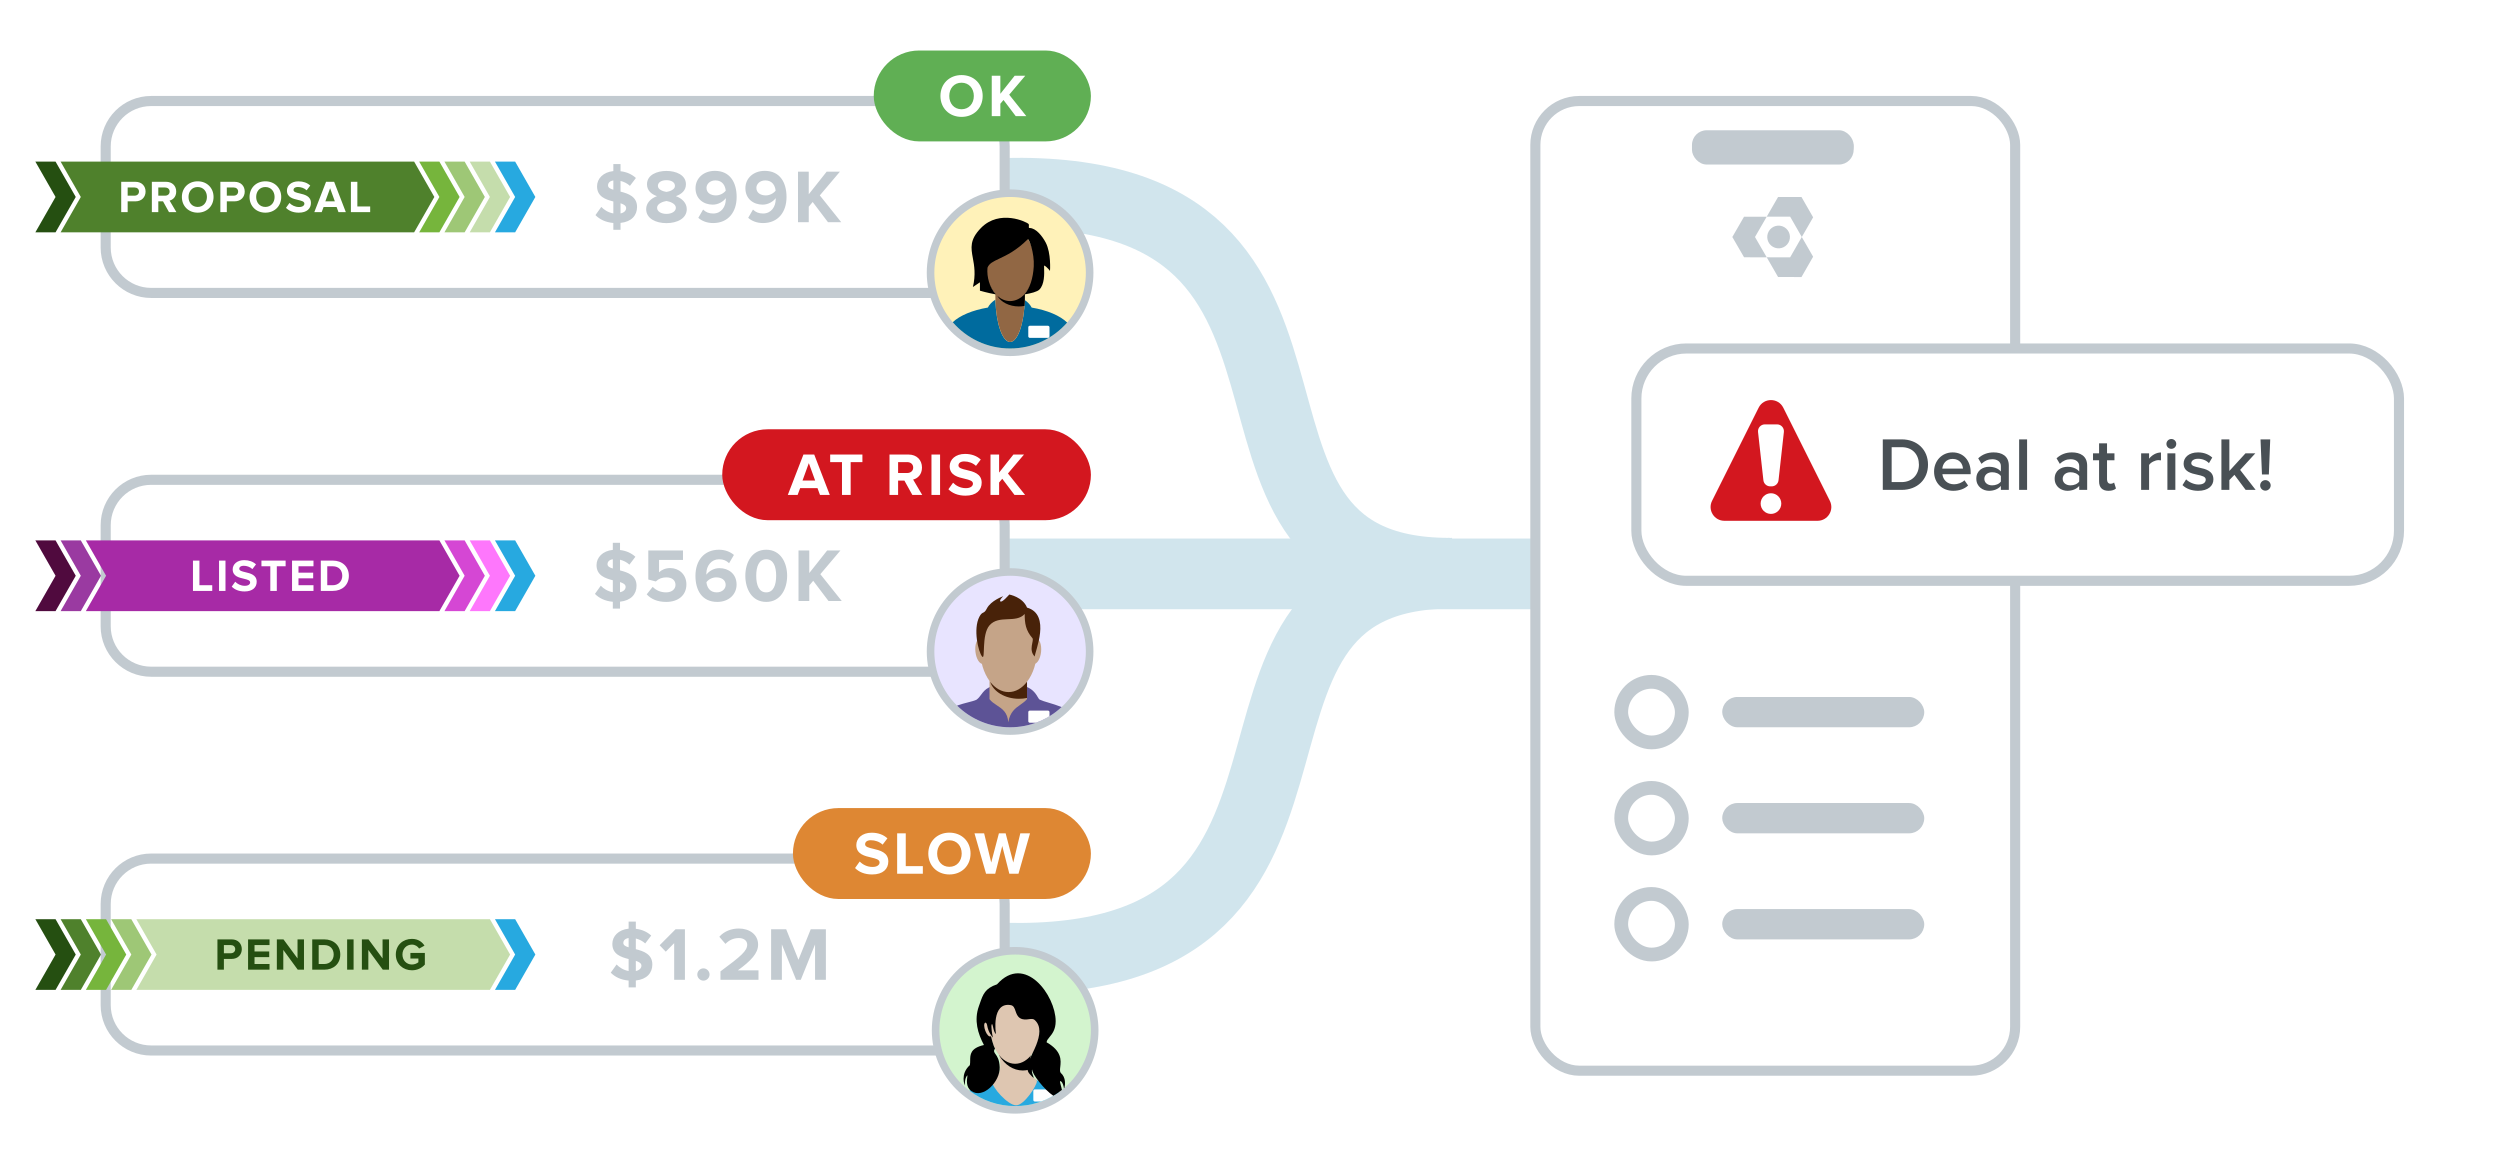 <svg width="495" height="232" viewBox="0 0 495 232" fill="none" xmlns="http://www.w3.org/2000/svg">
<path d="M194.999 189.566C277 194.066 230.591 113.5 287.5 113.5" stroke="#D1E5ED" stroke-width="14"/>
<path d="M195 38.429C277 33.929 230.091 113.5 287 113.5" stroke="#D1E5ED" stroke-width="14"/>
<path d="M195 113.63L306.504 113.63" stroke="#D1E5ED" stroke-width="14"/>
<g filter="url(#filter0_d_417_4129)">
<rect x="304" y="20" width="95" height="192" rx="9.7" fill="white"/>
</g>
<rect x="304" y="20" width="95" height="192" rx="8.7" fill="white" stroke="#C2CAD0" stroke-width="2"/>
<g filter="url(#filter1_d_417_4129)">
<rect x="324" y="69" width="151" height="46" rx="10.909" fill="white"/>
</g>
<rect x="324" y="69" width="151" height="46" rx="9.909" fill="white" stroke="#C2CAD0" stroke-width="2"/>
<rect x="335.01" y="25.79" width="32.01" height="6.79" rx="2.91" fill="#C2CAD0"/>
<path d="M376.512 97H372.792V86.995H376.512C379.632 86.995 381.747 89.065 381.747 92.005C381.747 94.945 379.632 97 376.512 97ZM376.512 95.455C378.687 95.455 379.947 93.895 379.947 92.005C379.947 90.07 378.747 88.54 376.512 88.54H374.547V95.455H376.512ZM386.741 97.18C384.566 97.18 382.946 95.665 382.946 93.37C382.946 91.27 384.476 89.575 386.621 89.575C388.796 89.575 390.192 91.24 390.192 93.52V93.895H384.596C384.716 94.99 385.541 95.89 386.906 95.89C387.611 95.89 388.451 95.605 388.961 95.095L389.681 96.13C388.961 96.82 387.896 97.18 386.741 97.18ZM388.661 92.785C388.631 91.93 388.046 90.865 386.621 90.865C385.271 90.865 384.656 91.9 384.581 92.785H388.661ZM397.746 97H396.171V96.22C395.631 96.835 394.791 97.18 393.831 97.18C392.646 97.18 391.311 96.385 391.311 94.78C391.311 93.115 392.646 92.425 393.831 92.425C394.806 92.425 395.646 92.74 396.171 93.355V92.275C396.171 91.435 395.481 90.925 394.476 90.925C393.666 90.925 392.961 91.225 392.331 91.84L391.686 90.745C392.526 89.95 393.576 89.575 394.731 89.575C396.336 89.575 397.746 90.25 397.746 92.2V97ZM394.446 96.1C395.136 96.1 395.811 95.845 396.171 95.35V94.255C395.811 93.76 395.136 93.505 394.446 93.505C393.561 93.505 392.901 94.015 392.901 94.81C392.901 95.59 393.561 96.1 394.446 96.1ZM401.363 97H399.788V86.995H401.363V97ZM413.259 97H411.684V96.22C411.144 96.835 410.304 97.18 409.344 97.18C408.159 97.18 406.824 96.385 406.824 94.78C406.824 93.115 408.159 92.425 409.344 92.425C410.319 92.425 411.159 92.74 411.684 93.355V92.275C411.684 91.435 410.994 90.925 409.989 90.925C409.179 90.925 408.474 91.225 407.844 91.84L407.199 90.745C408.039 89.95 409.089 89.575 410.244 89.575C411.849 89.575 413.259 90.25 413.259 92.2V97ZM409.959 96.1C410.649 96.1 411.324 95.845 411.684 95.35V94.255C411.324 93.76 410.649 93.505 409.959 93.505C409.074 93.505 408.414 94.015 408.414 94.81C408.414 95.59 409.074 96.1 409.959 96.1ZM417.477 97.18C416.262 97.18 415.617 96.52 415.617 95.32V91.135H414.416V89.755H415.617V87.775H417.192V89.755H418.662V91.135H417.192V94.93C417.192 95.425 417.432 95.785 417.882 95.785C418.182 95.785 418.467 95.665 418.587 95.53L418.962 96.715C418.677 96.985 418.212 97.18 417.477 97.18ZM425.519 97H423.944V89.755H425.519V90.82C426.059 90.13 426.929 89.59 427.874 89.59V91.15C427.739 91.12 427.574 91.105 427.379 91.105C426.719 91.105 425.834 91.555 425.519 92.065V97ZM429.925 88.87C429.4 88.87 428.95 88.435 428.95 87.895C428.95 87.355 429.4 86.92 429.925 86.92C430.465 86.92 430.9 87.355 430.9 87.895C430.9 88.435 430.465 88.87 429.925 88.87ZM430.72 97H429.145V89.755H430.72V97ZM435.238 97.18C434.008 97.18 432.883 96.79 432.133 96.055L432.853 94.915C433.363 95.44 434.368 95.935 435.313 95.935C436.258 95.935 436.738 95.53 436.738 94.96C436.738 94.36 435.973 94.195 435.088 94C433.843 93.73 432.358 93.4 432.358 91.78C432.358 90.595 433.378 89.575 435.208 89.575C436.438 89.575 437.368 90.01 438.028 90.595L437.368 91.705C436.933 91.21 436.123 90.835 435.223 90.835C434.398 90.835 433.873 91.21 433.873 91.72C433.873 92.245 434.593 92.395 435.448 92.59C436.708 92.86 438.253 93.22 438.253 94.93C438.253 96.205 437.188 97.18 435.238 97.18ZM446.619 97H444.639L442.418 94.015L441.413 95.05V97H439.838V86.995H441.413V93.25L444.609 89.755H446.559L443.543 93.04L446.619 97ZM449.234 93.94H447.869L447.584 86.995H449.504L449.234 93.94ZM448.544 97.15C447.974 97.15 447.509 96.67 447.509 96.115C447.509 95.545 447.974 95.065 448.544 95.065C449.114 95.065 449.594 95.545 449.594 96.115C449.594 96.67 449.114 97.15 448.544 97.15Z" fill="#495055"/>
<path d="M348.211 80.723C349.216 78.713 352.085 78.713 353.09 80.723L362.314 99.17C363.22 100.984 361.902 103.117 359.874 103.117H341.427C339.399 103.117 338.08 100.984 338.987 99.17L348.211 80.723Z" fill="#D3171F"/>
<path d="M348.091 85.54C348.001 84.732 348.634 84.026 349.446 84.026H351.854C352.667 84.026 353.299 84.732 353.209 85.54L352.149 95.086C352.072 95.776 351.488 96.299 350.793 96.299H350.507C349.812 96.299 349.228 95.776 349.152 95.086L348.091 85.54Z" fill="white"/>
<circle cx="350.65" cy="99.708" r="2.046" fill="white"/>
<rect x="337" y="26" width="30" height="6" rx="3" fill="#C2CAD0"/>
<rect x="321" y="135" width="12" height="12" rx="6" stroke="#C2CAD0" stroke-width="2.727"/>
<rect x="321" y="156" width="12" height="12" rx="6" stroke="#C2CAD0" stroke-width="2.727"/>
<rect x="321" y="177" width="12" height="12" rx="6" stroke="#C2CAD0" stroke-width="2.727"/>
<rect x="341" y="138" width="40" height="6" rx="3" fill="#C2CAD0"/>
<rect x="341" y="159" width="40" height="6" rx="3" fill="#C2CAD0"/>
<rect x="341" y="180" width="40" height="6" rx="3" fill="#C2CAD0"/>
<rect width="8.023" height="9.301" transform="matrix(0.866 0.501 -0.499 0.866 350.982 40.875)" fill="white"/>
<path d="M352.055 39.007L356.689 39L359 43.029L356.757 46.927L354.446 42.897L349.812 42.905L352.055 39.007Z" fill="#C2CAD0"/>
<path d="M358.999 50.827L356.692 54.856L352.058 54.845L349.812 50.944L354.445 50.955L356.752 46.927L358.999 50.827Z" fill="#C2CAD0"/>
<path d="M343 46.926L345.325 50.945L349.813 50.947L347.487 46.928L349.809 42.91L345.322 42.908L343 46.926Z" fill="#C2CAD0"/>
<ellipse cx="2.248" cy="2.25" rx="2.248" ry="2.25" transform="matrix(0.866 0.501 -0.499 0.866 351.337 43.849)" fill="#C2CAD0"/>
<g filter="url(#filter2_d_417_4129)">
<path d="M20.926 180C20.926 174.477 25.403 170 30.926 170H188.926C194.449 170 198.926 174.477 198.926 180V198C198.926 203.523 194.449 208 188.926 208H30.926C25.403 208 20.926 203.523 20.926 198V180Z" fill="white"/>
</g>
<path d="M29.926 170H189.926C194.896 170 198.926 174.029 198.926 179V199C198.926 203.971 194.896 208 189.926 208H29.926C24.955 208 20.926 203.971 20.926 199V179C20.926 174.029 24.955 170 29.926 170Z" fill="white" stroke="#C2CAD0" stroke-width="2"/>
<g filter="url(#filter3_d_417_4129)">
<path d="M20.926 105C20.926 99.477 25.403 95 30.926 95H188.926C194.449 95 198.926 99.477 198.926 105V123C198.926 128.523 194.449 133 188.926 133H30.926C25.403 133 20.926 128.523 20.926 123V105Z" fill="white"/>
</g>
<path d="M29.926 95H189.926C194.896 95 198.926 99.029 198.926 104V124C198.926 128.971 194.896 133 189.926 133H29.926C24.955 133 20.926 128.971 20.926 124V104C20.926 99.029 24.955 95 29.926 95Z" fill="white" stroke="#C2CAD0" stroke-width="2"/>
<g filter="url(#filter4_d_417_4129)">
<path d="M20.926 30C20.926 24.477 25.403 20 30.926 20H188.926C194.449 20 198.926 24.477 198.926 30V48C198.926 53.523 194.449 58 188.926 58H30.926C25.403 58 20.926 53.523 20.926 48V30Z" fill="white"/>
</g>
<path d="M29.926 20H189.926C194.896 20 198.926 24.029 198.926 29V49C198.926 53.971 194.896 58 189.926 58H29.926C24.955 58 20.926 53.971 20.926 49V29C20.926 24.029 24.955 20 29.926 20Z" fill="white" stroke="#C2CAD0" stroke-width="2"/>
<path d="M7 32H11L15 39L11 46H7L11 39L7 32Z" fill="#254F11"/>
<path d="M83 32H87L91 39L87 46H83L87 39L83 32Z" fill="#76B53C"/>
<path d="M88 32H92L96 39L92 46H88L92 39L88 32Z" fill="#9EC776"/>
<path d="M93 32H97L101 39L97 46H93L97 39L93 32Z" fill="#C5DDAC"/>
<path d="M98 32H102L106 39L102 46H98L102 39L98 32Z" fill="#27A9E0"/>
<path d="M12 32H82L86 39L82 46H12L16 39L12 32Z" fill="#4F812C"/>
<path d="M25.277 42H24V35.997H26.808C28.113 35.997 28.823 36.879 28.823 37.932C28.823 38.976 28.104 39.867 26.808 39.867H25.277V42ZM26.637 38.742C27.14 38.742 27.518 38.427 27.518 37.932C27.518 37.428 27.14 37.122 26.637 37.122H25.277V38.742H26.637ZM34.926 42H33.459L32.28 39.867H31.344V42H30.066V35.997H32.874C34.125 35.997 34.89 36.816 34.89 37.932C34.89 38.994 34.224 39.561 33.576 39.714L34.926 42ZM32.685 38.742C33.198 38.742 33.585 38.436 33.585 37.932C33.585 37.428 33.198 37.122 32.685 37.122H31.344V38.742H32.685ZM39.143 42.108C37.334 42.108 36.011 40.812 36.011 39.003C36.011 37.194 37.334 35.898 39.143 35.898C40.961 35.898 42.284 37.194 42.284 39.003C42.284 40.812 40.961 42.108 39.143 42.108ZM39.143 40.974C40.25 40.974 40.97 40.119 40.97 39.003C40.97 37.878 40.25 37.032 39.143 37.032C38.036 37.032 37.325 37.878 37.325 39.003C37.325 40.119 38.036 40.974 39.143 40.974ZM44.909 42H43.631V35.997H46.439C47.744 35.997 48.455 36.879 48.455 37.932C48.455 38.976 47.735 39.867 46.439 39.867H44.909V42ZM46.268 38.742C46.772 38.742 47.15 38.427 47.15 37.932C47.15 37.428 46.772 37.122 46.268 37.122H44.909V38.742H46.268ZM52.541 42.108C50.732 42.108 49.409 40.812 49.409 39.003C49.409 37.194 50.732 35.898 52.541 35.898C54.359 35.898 55.682 37.194 55.682 39.003C55.682 40.812 54.359 42.108 52.541 42.108ZM52.541 40.974C53.648 40.974 54.368 40.119 54.368 39.003C54.368 37.878 53.648 37.032 52.541 37.032C51.434 37.032 50.723 37.878 50.723 39.003C50.723 40.119 51.434 40.974 52.541 40.974ZM59.162 42.108C58.01 42.108 57.182 41.721 56.624 41.154L57.317 40.182C57.74 40.623 58.397 40.992 59.225 40.992C59.927 40.992 60.269 40.668 60.269 40.326C60.269 39.885 59.711 39.759 59.054 39.597C58.073 39.372 56.813 39.102 56.813 37.734C56.813 36.735 57.677 35.907 59.09 35.907C60.044 35.907 60.836 36.195 61.43 36.744L60.719 37.68C60.233 37.23 59.585 37.023 58.973 37.023C58.424 37.023 58.118 37.266 58.118 37.626C58.118 38.013 58.667 38.139 59.315 38.292C60.305 38.526 61.565 38.823 61.565 40.182C61.565 41.28 60.782 42.108 59.162 42.108ZM68.473 42H67.015L66.646 40.983H64.072L63.694 42H62.236L64.558 35.997H66.16L68.473 42ZM66.295 39.858L65.359 37.275L64.423 39.858H66.295ZM73.294 42H69.478V35.997H70.756V40.875H73.294V42Z" fill="white"/>
<path d="M7 107H11L15 114L11 121H7L11 114L7 107Z" fill="#500A3E"/>
<path d="M12 107H16L20 114L16 121H12L16 114L12 107Z" fill="#9A3AA1"/>
<path d="M88 107H92L96 114L92 121H88L92 114L88 107Z" fill="#D547D4"/>
<path d="M93 107H97L101 114L97 121H93L97 114L93 107Z" fill="#FE77FC"/>
<path d="M98 107H102L106 114L102 121H98L102 114L98 107Z" fill="#27A9E0"/>
<path d="M17 107H87L91 114L87 121H17L21 114L17 107Z" fill="#A72AA6"/>
<path d="M42.024 117H38.208V110.997H39.486V115.875H42.024V117ZM44.647 117H43.369V110.997H44.647V117ZM48.421 117.108C47.269 117.108 46.441 116.721 45.883 116.154L46.576 115.182C46.999 115.623 47.656 115.992 48.484 115.992C49.186 115.992 49.528 115.668 49.528 115.326C49.528 114.885 48.97 114.759 48.313 114.597C47.332 114.372 46.072 114.102 46.072 112.734C46.072 111.735 46.936 110.907 48.349 110.907C49.303 110.907 50.095 111.195 50.689 111.744L49.978 112.68C49.492 112.23 48.844 112.023 48.232 112.023C47.683 112.023 47.377 112.266 47.377 112.626C47.377 113.013 47.926 113.139 48.574 113.292C49.564 113.526 50.824 113.823 50.824 115.182C50.824 116.28 50.041 117.108 48.421 117.108ZM54.808 117H53.521V112.122H51.766V110.997H56.554V112.122H54.808V117ZM62.071 117H57.823V110.997H62.071V112.122H59.101V113.391H62.008V114.516H59.101V115.875H62.071V117ZM65.887 117H63.52V110.997H65.887C67.768 110.997 69.073 112.194 69.073 114.003C69.073 115.812 67.768 117 65.887 117ZM65.887 115.875C67.075 115.875 67.768 115.02 67.768 114.003C67.768 112.941 67.12 112.122 65.887 112.122H64.798V115.875H65.887Z" fill="white"/>
<path d="M7 182H11L15 189L11 196H7L11 189L7 182Z" fill="#254F11"/>
<path d="M12 182H16L20 189L16 196H12L16 189L12 182Z" fill="#4F812C"/>
<path d="M17 182H21L25 189L21 196H17L21 189L17 182Z" fill="#76B53C"/>
<path d="M22 182H26L30 189L26 196H22L26 189L22 182Z" fill="#9EC776"/>
<path d="M98 182H102L106 189L102 196H98L102 189L98 182Z" fill="#27A9E0"/>
<path d="M27 182H97L101 189L97 196H27L31 189L27 182Z" fill="#C5DDAC"/>
<path d="M44.33 192H43.052V185.997H45.86C47.165 185.997 47.876 186.879 47.876 187.932C47.876 188.976 47.156 189.867 45.86 189.867H44.33V192ZM45.689 188.742C46.193 188.742 46.571 188.427 46.571 187.932C46.571 187.428 46.193 187.122 45.689 187.122H44.33V188.742H45.689ZM53.366 192H49.118V185.997H53.366V187.122H50.396V188.391H53.303V189.516H50.396V190.875H53.366V192ZM60.188 192H58.955L56.093 188.085V192H54.815V185.997H56.129L58.91 189.768V185.997H60.188V192ZM64.189 192H61.822V185.997H64.189C66.07 185.997 67.375 187.194 67.375 189.003C67.375 190.812 66.07 192 64.189 192ZM64.189 190.875C65.377 190.875 66.07 190.02 66.07 189.003C66.07 187.941 65.422 187.122 64.189 187.122H63.1V190.875H64.189ZM70.01 192H68.732V185.997H70.01V192ZM77.025 192H75.792L72.93 188.085V192H71.652V185.997H72.966L75.747 189.768V185.997H77.025V192ZM81.565 192.117C79.81 192.117 78.37 190.893 78.37 189.003C78.37 187.104 79.81 185.898 81.565 185.898C82.816 185.898 83.599 186.528 84.049 187.239L82.987 187.815C82.717 187.392 82.204 187.032 81.565 187.032C80.476 187.032 79.684 187.869 79.684 189.003C79.684 190.137 80.476 190.974 81.565 190.974C82.096 190.974 82.6 190.74 82.843 190.515V189.795H81.259V188.679H84.121V190.983C83.509 191.667 82.654 192.117 81.565 192.117Z" fill="#254F11"/>
<path d="M121.441 45.5V44.15C119.866 44.015 118.711 43.415 117.901 42.59L119.056 40.97C119.611 41.555 120.421 42.08 121.441 42.26V39.89C119.896 39.5 118.216 38.93 118.216 36.89C118.216 35.375 119.416 34.085 121.441 33.875V32.48H122.866V33.905C124.081 34.04 125.101 34.505 125.911 35.24L124.726 36.8C124.186 36.305 123.541 35.99 122.866 35.825V37.94C124.411 38.33 126.136 38.93 126.136 40.97C126.136 42.635 125.056 43.91 122.866 44.135V45.5H121.441ZM123.976 41.21C123.976 40.715 123.511 40.46 122.866 40.25V42.26C123.601 42.11 123.976 41.675 123.976 41.21ZM120.391 36.71C120.391 37.145 120.811 37.385 121.441 37.565V35.735C120.766 35.825 120.391 36.2 120.391 36.71ZM131.96 44.18C129.86 44.18 127.94 43.28 127.94 41.405C127.94 40.19 128.885 39.26 130.085 38.84C128.975 38.45 128.105 37.73 128.105 36.485C128.105 34.61 130.1 33.845 131.96 33.845C133.805 33.845 135.815 34.61 135.815 36.485C135.815 37.73 134.93 38.45 133.82 38.84C135.02 39.26 135.98 40.19 135.98 41.405C135.98 43.265 134.06 44.18 131.96 44.18ZM131.96 38C132.575 37.91 133.64 37.565 133.64 36.815C133.64 36.095 132.935 35.675 131.96 35.675C130.97 35.675 130.265 36.095 130.265 36.815C130.265 37.565 131.345 37.91 131.96 38ZM131.96 42.35C132.98 42.35 133.82 41.87 133.82 41.135C133.82 40.295 132.575 39.89 131.96 39.8C131.33 39.89 130.1 40.295 130.1 41.135C130.1 41.87 130.91 42.35 131.96 42.35ZM141.206 44.165C139.991 44.165 138.971 43.76 138.266 43.13L139.211 41.495C139.751 42.005 140.321 42.275 141.206 42.275C142.856 42.275 143.711 40.895 143.711 39.455C143.711 39.38 143.711 39.305 143.711 39.23C143.231 39.905 142.226 40.52 141.131 40.52C139.331 40.52 137.711 39.395 137.711 37.265C137.711 35.315 139.271 33.83 141.551 33.83C144.581 33.83 145.856 36.17 145.856 39.005C145.856 42.02 144.161 44.165 141.206 44.165ZM141.731 38.69C142.481 38.69 143.216 38.345 143.696 37.76C143.606 36.8 143.066 35.72 141.656 35.72C140.516 35.72 139.886 36.5 139.886 37.19C139.886 38.24 140.801 38.69 141.731 38.69ZM151.082 44.165C149.867 44.165 148.847 43.76 148.142 43.13L149.087 41.495C149.627 42.005 150.197 42.275 151.082 42.275C152.732 42.275 153.587 40.895 153.587 39.455C153.587 39.38 153.587 39.305 153.587 39.23C153.107 39.905 152.102 40.52 151.007 40.52C149.207 40.52 147.587 39.395 147.587 37.265C147.587 35.315 149.147 33.83 151.427 33.83C154.457 33.83 155.732 36.17 155.732 39.005C155.732 42.02 154.037 44.165 151.082 44.165ZM151.607 38.69C152.357 38.69 153.092 38.345 153.572 37.76C153.482 36.8 152.942 35.72 151.532 35.72C150.392 35.72 149.762 36.5 149.762 37.19C149.762 38.24 150.677 38.69 151.607 38.69ZM166.568 44H163.943L160.913 39.995L160.133 40.925V44H158.003V33.995H160.133V38.465L163.673 33.995H166.298L162.323 38.69L166.568 44Z" fill="#C2CAD0"/>
<path d="M121.338 120.5V119.15C119.763 119.015 118.608 118.415 117.798 117.59L118.953 115.97C119.508 116.555 120.318 117.08 121.338 117.26V114.89C119.793 114.5 118.113 113.93 118.113 111.89C118.113 110.375 119.313 109.085 121.338 108.875V107.48H122.763V108.905C123.978 109.04 124.998 109.505 125.808 110.24L124.623 111.8C124.083 111.305 123.438 110.99 122.763 110.825V112.94C124.308 113.33 126.033 113.93 126.033 115.97C126.033 117.635 124.953 118.91 122.763 119.135V120.5H121.338ZM123.873 116.21C123.873 115.715 123.408 115.46 122.763 115.25V117.26C123.498 117.11 123.873 116.675 123.873 116.21ZM120.288 111.71C120.288 112.145 120.708 112.385 121.338 112.565V110.735C120.663 110.825 120.288 111.2 120.288 111.71ZM131.902 119.18C130.162 119.18 128.902 118.61 128.047 117.68L129.232 116.195C129.907 116.9 130.837 117.29 131.887 117.29C133.072 117.29 133.747 116.615 133.747 115.805C133.747 114.92 133.087 114.32 131.947 114.32C131.122 114.32 130.447 114.56 129.847 115.13L128.362 114.74V108.995H135.232V110.87H130.492V113.315C130.972 112.835 131.782 112.475 132.697 112.475C134.392 112.475 135.907 113.69 135.907 115.715C135.907 117.845 134.317 119.18 131.902 119.18ZM142.018 119.18C138.973 119.18 137.698 116.84 137.698 114.02C137.698 110.99 139.408 108.845 142.363 108.845C143.578 108.845 144.598 109.265 145.318 109.88L144.358 111.515C143.818 111.005 143.248 110.735 142.363 110.735C140.893 110.735 139.858 111.98 139.858 113.57C139.858 113.645 139.858 113.705 139.873 113.78C140.338 113.105 141.343 112.49 142.438 112.49C144.238 112.49 145.843 113.615 145.843 115.745C145.843 117.695 144.298 119.18 142.018 119.18ZM141.898 117.29C143.053 117.29 143.683 116.525 143.683 115.82C143.683 114.77 142.783 114.32 141.823 114.32C141.073 114.32 140.353 114.665 139.873 115.265C139.963 116.225 140.503 117.29 141.898 117.29ZM151.714 119.18C148.849 119.18 147.574 116.585 147.574 114.005C147.574 111.425 148.849 108.845 151.714 108.845C154.564 108.845 155.854 111.425 155.854 114.005C155.854 116.585 154.564 119.18 151.714 119.18ZM151.714 117.29C153.139 117.29 153.679 115.85 153.679 114.005C153.679 112.16 153.139 110.735 151.714 110.735C150.274 110.735 149.734 112.16 149.734 114.005C149.734 115.85 150.274 117.29 151.714 117.29ZM166.671 119H164.046L161.016 114.995L160.236 115.925V119H158.106V108.995H160.236V113.465L163.776 108.995H166.401L162.426 113.69L166.671 119Z" fill="#C2CAD0"/>
<path d="M124.468 195.5V194.15C122.893 194.015 121.738 193.415 120.928 192.59L122.083 190.97C122.638 191.555 123.448 192.08 124.468 192.26V189.89C122.923 189.5 121.243 188.93 121.243 186.89C121.243 185.375 122.443 184.085 124.468 183.875V182.48H125.893V183.905C127.108 184.04 128.128 184.505 128.938 185.24L127.753 186.8C127.213 186.305 126.568 185.99 125.893 185.825V187.94C127.438 188.33 129.163 188.93 129.163 190.97C129.163 192.635 128.083 193.91 125.893 194.135V195.5H124.468ZM127.003 191.21C127.003 190.715 126.538 190.46 125.893 190.25V192.26C126.628 192.11 127.003 191.675 127.003 191.21ZM123.418 186.71C123.418 187.145 123.838 187.385 124.468 187.565V185.735C123.793 185.825 123.418 186.2 123.418 186.71ZM135.616 194H133.486V186.74L131.821 188.435L130.606 187.16L133.756 183.995H135.616V194ZM139.278 194.165C138.618 194.165 138.063 193.61 138.063 192.95C138.063 192.29 138.618 191.735 139.278 191.735C139.938 191.735 140.493 192.29 140.493 192.95C140.493 193.61 139.938 194.165 139.278 194.165ZM150.181 194H142.651V192.335C146.746 189.305 147.946 188.27 147.946 187.04C147.946 186.17 147.151 185.735 146.326 185.735C145.186 185.735 144.316 186.185 143.641 186.89L142.426 185.48C143.401 184.355 144.886 183.845 146.281 183.845C148.411 183.845 150.106 185.045 150.106 187.04C150.106 188.75 148.696 190.235 146.101 192.125H150.181V194ZM163.525 194H161.38V186.995L158.56 194H157.63L154.81 186.995V194H152.68V183.995H155.665L158.095 190.04L160.525 183.995H163.525V194Z" fill="#C2CAD0"/>
<g filter="url(#filter5_d_417_4129)">
<circle cx="200" cy="54" r="14.7" fill="white"/>
</g>
<circle cx="200" cy="54" r="15.75" fill="#FFF2B9" stroke="#C2CAD0" stroke-width="1.5"/>
<path fill-rule="evenodd" clip-rule="evenodd" d="M211.296 63.869C208.546 67.014 204.505 69 199.999 69C195.46 69 191.392 66.984 188.642 63.798C190.05 62.464 192.543 61.416 195.593 60.898C195.917 60.275 196.437 59.735 197.089 59.331C197.215 64.025 198.47 67.712 199.999 67.712C201.519 67.712 202.768 64.07 202.907 59.416C203.497 59.809 203.969 60.317 204.271 60.898C207.375 61.425 209.902 62.501 211.296 63.869Z" fill="#006B9E"/>
<ellipse cx="200" cy="58.552" rx="2.92" ry="9.159" fill="#916744"/>
<ellipse cx="199.999" cy="52.38" rx="4.912" ry="7.235" fill="#916744"/>
<path fill-rule="evenodd" clip-rule="evenodd" d="M203.651 44.349C203.32 43.95 197.912 41.362 194.227 45.145C191.96 47.472 192.251 49.062 192.627 51.122C192.901 52.62 193.221 54.367 192.634 56.827L194.027 55.897V57.557C194.027 57.557 195.512 57.995 197.191 58.291C195.952 56.956 195.35 54.836 195.523 53.019C195.827 52.169 196.658 51.777 197.865 51.209C199.296 50.534 201.255 49.61 203.488 47.377C203.736 47.13 204.838 50.099 204.683 52.754C204.543 55.142 203.905 57.1 202.804 58.301C204.189 58.087 205.362 57.753 205.775 57.358C206.836 56.341 206.769 54.19 206.737 53.156C206.725 52.781 206.718 52.553 206.771 52.579C207.313 52.848 207.899 53.641 207.899 53.641C207.899 53.641 208.165 50.123 207.036 47.999C206.375 46.754 205.112 45.145 203.85 45.145C203.677 45.145 203.693 44.984 203.712 44.797C203.728 44.639 203.745 44.462 203.651 44.349Z" fill="black"/>
<path fill-rule="evenodd" clip-rule="evenodd" d="M202.848 60.573C202.895 59.923 202.92 59.246 202.92 58.552C202.92 58.434 202.919 58.316 202.917 58.199C202.102 59.088 201.092 59.614 199.999 59.614C199.078 59.614 198.217 59.241 197.48 58.592C198.205 59.82 199.833 60.676 201.724 60.676C202.112 60.676 202.488 60.64 202.848 60.573Z" fill="black"/>
<rect x="203.6" y="64.5" width="4.2" height="2.4" rx="0.3" fill="white"/>
<g filter="url(#filter6_d_417_4129)">
<circle cx="200" cy="129" r="14.7" fill="white"/>
</g>
<circle cx="200" cy="129" r="15.75" fill="#E8E4FF" stroke="#C2CAD0" stroke-width="1.5"/>
<path fill-rule="evenodd" clip-rule="evenodd" d="M210.201 139.997C207.524 142.481 203.939 144 200 144C195.909 144 192.201 142.363 189.495 139.707C190.275 139.428 191.053 139.226 191.726 139.052C192.403 138.876 192.974 138.729 193.329 138.557C193.741 138.271 194.003 137.912 194.274 137.541C195.009 136.536 195.81 135.438 199.834 135.438C203.964 135.438 204.923 137.08 205.452 137.985C205.629 138.287 205.757 138.508 205.94 138.557C206.317 138.74 206.909 138.917 207.609 139.126C208.387 139.359 209.3 139.632 210.201 139.997Z" fill="#5D5396"/>
<path fill-rule="evenodd" clip-rule="evenodd" d="M203.351 134.997C204.57 133.427 205.343 131.085 205.343 128.469C205.343 123.74 202.817 119.907 199.701 119.907C196.585 119.907 194.06 123.74 194.06 128.469C194.06 130.988 194.777 133.254 195.918 134.82V138.425C196.306 138.95 196.844 139.303 197.391 139.661C198.432 140.343 199.504 141.046 199.635 143.004C199.996 140.97 201.005 140.26 202.01 139.552C202.48 139.221 202.949 138.89 203.351 138.425V134.997Z" fill="#C5A488"/>
<path fill-rule="evenodd" clip-rule="evenodd" d="M203.351 134.997C202.367 136.266 201.093 137.031 199.701 137.031C198.317 137.031 197.049 136.275 196.067 135.019C196.666 136.932 198.987 138.358 201.758 138.358C202.31 138.358 202.845 138.302 203.351 138.196V134.997Z" fill="#482209"/>
<path fill-rule="evenodd" clip-rule="evenodd" d="M204.696 131.443C205.353 131.508 205.996 130.437 206.134 129.051C206.271 127.665 205.85 126.489 205.193 126.424C204.536 126.359 203.893 127.43 203.756 128.816C203.619 130.202 204.04 131.378 204.696 131.443ZM194.613 131.439C195.269 131.364 195.671 130.181 195.512 128.797C195.353 127.413 194.693 126.353 194.037 126.428C193.382 126.503 192.979 127.686 193.138 129.07C193.297 130.454 193.958 131.515 194.613 131.439Z" fill="#C5A488"/>
<path d="M193.927 122.097C194.544 120.931 194.797 121.685 195.387 120.504C196.184 118.911 198.639 118.049 198.639 118.049C198.639 118.049 197.879 118.76 198.042 119.044C198.308 119.509 199.834 117.717 199.834 117.717C199.834 117.717 202.489 118.181 203.352 120.305C208.197 121.699 204.878 129.066 204.878 129.995C203.551 128.668 204.818 126.81 204.414 126.345C203.086 124.819 202.887 123.425 202.887 121.566C201.162 123.491 197.798 121.667 195.918 123.823C194.282 125.699 195.161 130.826 194.458 129.995C193.728 129.133 192.619 124.569 193.927 122.097Z" fill="#482209"/>
<path fill-rule="evenodd" clip-rule="evenodd" d="M207.801 141.815C206.961 142.327 206.067 142.759 205.13 143.1H203.901C203.735 143.1 203.601 142.966 203.601 142.8V141C203.601 140.834 203.735 140.7 203.901 140.7H207.501C207.666 140.7 207.801 140.834 207.801 141V141.815Z" fill="white"/>
<g filter="url(#filter7_d_417_4129)">
<ellipse cx="201" cy="204" rx="14.7" ry="14.7" fill="white"/>
</g>
<circle cx="201" cy="204" r="15.75" fill="#D3F4CE" stroke="#C2CAD0" stroke-width="1.5"/>
<path fill-rule="evenodd" clip-rule="evenodd" d="M209.638 216.266C207.196 217.988 204.217 219 201.001 219C197.6 219 194.463 217.868 191.947 215.961C194.702 214.001 198.817 212.554 200.696 212.554C202.578 212.554 206.805 214.308 209.638 216.266Z" fill="#27A9E0"/>
<path d="M197.873 208.439C199.064 206.372 202.914 206.34 204.046 208.439C204.296 208.903 203.474 211.425 203.847 212.487C204.145 213.335 205.307 213.549 205.307 214.08C205.307 214.943 202.785 218.859 201.192 218.859C199.599 218.859 196.413 215.341 196.413 214.08C196.413 213.616 197.548 213.141 197.873 212.288C198.363 211.005 197.741 208.669 197.873 208.439Z" fill="#DEC6B1"/>
<path fill-rule="evenodd" clip-rule="evenodd" d="M197.854 208.638C197.86 208.746 197.876 208.891 197.897 209.062C198.951 210.82 200.628 211.956 202.517 211.956C202.939 211.956 203.35 211.9 203.747 211.792C203.74 211.226 203.85 210.539 203.948 209.929C204.033 209.395 204.109 208.921 204.09 208.638H197.854Z" fill="black"/>
<ellipse cx="200.992" cy="203.394" rx="4.912" ry="7.235" fill="#DEC6B1"/>
<path d="M194.886 202.532C195.225 202.175 195.326 202.152 195.815 202.2C196.987 202.314 198.205 204.589 196.612 205.386C195.019 206.182 194.329 203.119 194.886 202.532Z" fill="#DEC6B1"/>
<path fill-rule="evenodd" clip-rule="evenodd" d="M208.8 216.815C207.96 217.327 207.067 217.759 206.129 218.1H204.9C204.734 218.1 204.6 217.966 204.6 217.8V216C204.6 215.835 204.734 215.7 204.9 215.7H208.5C208.665 215.7 208.8 215.835 208.8 216V216.815Z" fill="white"/>
<path fill-rule="evenodd" clip-rule="evenodd" d="M210.762 215.388C210.904 214.782 211.095 213.344 210.018 212.421C209.826 212.16 209.873 211.748 209.933 211.236C210.078 209.982 210.293 208.124 207.231 206.381C207.233 206.037 207.48 205.738 207.79 205.363C208.316 204.727 209.023 203.871 209.023 202.2C209.023 197.089 202.917 188.726 197.408 194.899C195.053 195.684 194.638 196.876 194.017 198.663C193.955 198.84 193.891 199.024 193.824 199.213C192.808 202.046 193.624 204.656 194.819 206.912C192.108 207.538 192.1 208.819 192.093 209.983C192.09 210.301 192.089 210.61 192.032 210.894C190.04 212.687 191.036 214.943 191.036 214.943C191.036 214.943 190.964 213.483 191.501 212.952C191.574 212.879 191.557 212.996 191.525 213.226C191.438 213.835 191.237 215.234 192.297 216.005C194.619 217.694 198.058 214.161 197.939 211.293C197.875 209.774 197.424 209.152 197.116 208.728C196.842 208.351 196.682 208.131 197.009 207.576C196.678 207.178 196.213 205.186 196.213 205.186C195.417 205.585 194.421 202.863 195.085 202.465C195.365 202.549 195.409 202.77 195.48 203.135C195.578 203.633 195.729 204.4 196.611 205.452C196.412 204.855 196.213 203.129 196.346 202.863C196.468 202.619 196.534 202.923 196.628 203.354C196.738 203.86 196.886 204.543 197.209 204.722C197.142 204.589 196.279 198.35 200.129 199.014C200.708 199.114 200.882 199.625 201.075 200.189C201.253 200.71 201.446 201.275 201.987 201.602C202.565 201.951 203.169 201.872 203.699 201.803C204.16 201.743 204.563 201.691 204.841 201.934C206.247 203.165 205.877 205.095 205.173 206.912C204.977 207.42 204.724 207.944 204.472 208.465C203.705 210.056 202.949 211.62 203.846 212.62C204.806 213.691 204.739 213.508 204.559 213.021C204.415 212.633 204.2 212.052 204.377 211.757C204.279 212.591 206.784 215.779 208.558 216.959C209.152 216.611 209.721 216.224 210.259 215.801C210.2 215.467 210.105 215.133 210.025 214.847C209.879 214.327 209.778 213.97 210.018 214.08C210.441 214.274 210.605 215.094 210.659 215.476C210.693 215.447 210.728 215.418 210.762 215.388Z" fill="black"/>
<rect x="173" y="10" width="43" height="18" rx="9" fill="#60AF54"/>
<path d="M190.382 23.144C187.97 23.144 186.206 21.416 186.206 19.004C186.206 16.592 187.97 14.864 190.382 14.864C192.806 14.864 194.57 16.592 194.57 19.004C194.57 21.416 192.806 23.144 190.382 23.144ZM190.382 21.632C191.858 21.632 192.818 20.492 192.818 19.004C192.818 17.504 191.858 16.376 190.382 16.376C188.906 16.376 187.958 17.504 187.958 19.004C187.958 20.492 188.906 21.632 190.382 21.632ZM203.217 23H201.117L198.693 19.796L198.069 20.54V23H196.365V14.996H198.069V18.572L200.901 14.996H203.001L199.821 18.752L203.217 23Z" fill="white"/>
<rect x="143" y="85" width="73" height="18" rx="9" fill="#D3171F"/>
<path d="M164.3 98H162.356L161.864 96.644H158.432L157.928 98H155.984L159.08 89.996H161.216L164.3 98ZM161.396 95.144L160.148 91.7L158.9 95.144H161.396ZM168.429 98H166.713V91.496H164.373V89.996H170.757V91.496H168.429V98ZM182.6 98H180.644L179.072 95.156H177.824V98H176.12V89.996H179.864C181.532 89.996 182.552 91.088 182.552 92.576C182.552 93.992 181.664 94.748 180.8 94.952L182.6 98ZM179.612 93.656C180.296 93.656 180.812 93.248 180.812 92.576C180.812 91.904 180.296 91.496 179.612 91.496H177.824V93.656H179.612ZM186.135 98H184.431V89.996H186.135V98ZM191.168 98.144C189.632 98.144 188.528 97.628 187.784 96.872L188.708 95.576C189.272 96.164 190.148 96.656 191.252 96.656C192.188 96.656 192.644 96.224 192.644 95.768C192.644 95.18 191.9 95.012 191.024 94.796C189.716 94.496 188.036 94.136 188.036 92.312C188.036 90.98 189.188 89.876 191.072 89.876C192.344 89.876 193.4 90.26 194.192 90.992L193.244 92.24C192.596 91.64 191.732 91.364 190.916 91.364C190.184 91.364 189.776 91.688 189.776 92.168C189.776 92.684 190.508 92.852 191.372 93.056C192.692 93.368 194.372 93.764 194.372 95.576C194.372 97.04 193.328 98.144 191.168 98.144ZM202.971 98H200.871L198.447 94.796L197.823 95.54V98H196.119V89.996H197.823V93.572L200.655 89.996H202.755L199.575 93.752L202.971 98Z" fill="white"/>
<rect x="157" y="160" width="59" height="18" rx="9" fill="#DE8733"/>
<path d="M172.683 173.144C171.147 173.144 170.043 172.628 169.299 171.872L170.223 170.576C170.787 171.164 171.663 171.656 172.767 171.656C173.703 171.656 174.159 171.224 174.159 170.768C174.159 170.18 173.415 170.012 172.539 169.796C171.231 169.496 169.551 169.136 169.551 167.312C169.551 165.98 170.703 164.876 172.587 164.876C173.859 164.876 174.915 165.26 175.707 165.992L174.759 167.24C174.111 166.64 173.247 166.364 172.431 166.364C171.699 166.364 171.291 166.688 171.291 167.168C171.291 167.684 172.023 167.852 172.887 168.056C174.207 168.368 175.887 168.764 175.887 170.576C175.887 172.04 174.843 173.144 172.683 173.144ZM182.723 173H177.635V164.996H179.339V171.5H182.723V173ZM187.98 173.144C185.568 173.144 183.804 171.416 183.804 169.004C183.804 166.592 185.568 164.864 187.98 164.864C190.404 164.864 192.168 166.592 192.168 169.004C192.168 171.416 190.404 173.144 187.98 173.144ZM187.98 171.632C189.456 171.632 190.416 170.492 190.416 169.004C190.416 167.504 189.456 166.376 187.98 166.376C186.504 166.376 185.556 167.504 185.556 169.004C185.556 170.492 186.504 171.632 187.98 171.632ZM201.661 173H199.849L198.445 167.504L197.053 173H195.241L192.949 164.996H194.857L196.261 170.78L197.785 164.996H199.117L200.629 170.78L202.021 164.996H203.941L201.661 173Z" fill="white"/>
<defs>
<filter id="filter0_d_417_4129" x="284.6" y="0.6" width="133.8" height="230.8" filterUnits="userSpaceOnUse" color-interpolation-filters="sRGB">
<feFlood flood-opacity="0" result="BackgroundImageFix"/>
<feColorMatrix in="SourceAlpha" type="matrix" values="0 0 0 0 0 0 0 0 0 0 0 0 0 0 0 0 0 0 127 0" result="hardAlpha"/>
<feOffset/>
<feGaussianBlur stdDeviation="9.7"/>
<feComposite in2="hardAlpha" operator="out"/>
<feColorMatrix type="matrix" values="0 0 0 0 0 0 0 0 0 0 0 0 0 0 0 0 0 0 0.1 0"/>
<feBlend mode="normal" in2="BackgroundImageFix" result="effect1_dropShadow_417_4129"/>
<feBlend mode="normal" in="SourceGraphic" in2="effect1_dropShadow_417_4129" result="shape"/>
</filter>
<filter id="filter1_d_417_4129" x="304" y="49" width="191" height="86" filterUnits="userSpaceOnUse" color-interpolation-filters="sRGB">
<feFlood flood-opacity="0" result="BackgroundImageFix"/>
<feColorMatrix in="SourceAlpha" type="matrix" values="0 0 0 0 0 0 0 0 0 0 0 0 0 0 0 0 0 0 127 0" result="hardAlpha"/>
<feOffset/>
<feGaussianBlur stdDeviation="10"/>
<feComposite in2="hardAlpha" operator="out"/>
<feColorMatrix type="matrix" values="0 0 0 0 0 0 0 0 0 0 0 0 0 0 0 0 0 0 0.1 0"/>
<feBlend mode="normal" in2="BackgroundImageFix" result="effect1_dropShadow_417_4129"/>
<feBlend mode="normal" in="SourceGraphic" in2="effect1_dropShadow_417_4129" result="shape"/>
</filter>
<filter id="filter2_d_417_4129" x="0.926" y="150" width="218" height="78" filterUnits="userSpaceOnUse" color-interpolation-filters="sRGB">
<feFlood flood-opacity="0" result="BackgroundImageFix"/>
<feColorMatrix in="SourceAlpha" type="matrix" values="0 0 0 0 0 0 0 0 0 0 0 0 0 0 0 0 0 0 127 0" result="hardAlpha"/>
<feOffset/>
<feGaussianBlur stdDeviation="10"/>
<feComposite in2="hardAlpha" operator="out"/>
<feColorMatrix type="matrix" values="0 0 0 0 0 0 0 0 0 0 0 0 0 0 0 0 0 0 0.1 0"/>
<feBlend mode="normal" in2="BackgroundImageFix" result="effect1_dropShadow_417_4129"/>
<feBlend mode="normal" in="SourceGraphic" in2="effect1_dropShadow_417_4129" result="shape"/>
</filter>
<filter id="filter3_d_417_4129" x="0.926" y="75" width="218" height="78" filterUnits="userSpaceOnUse" color-interpolation-filters="sRGB">
<feFlood flood-opacity="0" result="BackgroundImageFix"/>
<feColorMatrix in="SourceAlpha" type="matrix" values="0 0 0 0 0 0 0 0 0 0 0 0 0 0 0 0 0 0 127 0" result="hardAlpha"/>
<feOffset/>
<feGaussianBlur stdDeviation="10"/>
<feComposite in2="hardAlpha" operator="out"/>
<feColorMatrix type="matrix" values="0 0 0 0 0 0 0 0 0 0 0 0 0 0 0 0 0 0 0.1 0"/>
<feBlend mode="normal" in2="BackgroundImageFix" result="effect1_dropShadow_417_4129"/>
<feBlend mode="normal" in="SourceGraphic" in2="effect1_dropShadow_417_4129" result="shape"/>
</filter>
<filter id="filter4_d_417_4129" x="0.926" y="0" width="218" height="78" filterUnits="userSpaceOnUse" color-interpolation-filters="sRGB">
<feFlood flood-opacity="0" result="BackgroundImageFix"/>
<feColorMatrix in="SourceAlpha" type="matrix" values="0 0 0 0 0 0 0 0 0 0 0 0 0 0 0 0 0 0 127 0" result="hardAlpha"/>
<feOffset/>
<feGaussianBlur stdDeviation="10"/>
<feComposite in2="hardAlpha" operator="out"/>
<feColorMatrix type="matrix" values="0 0 0 0 0 0 0 0 0 0 0 0 0 0 0 0 0 0 0.1 0"/>
<feBlend mode="normal" in2="BackgroundImageFix" result="effect1_dropShadow_417_4129"/>
<feBlend mode="normal" in="SourceGraphic" in2="effect1_dropShadow_417_4129" result="shape"/>
</filter>
<filter id="filter5_d_417_4129" x="179.42" y="33.42" width="41.16" height="41.16" filterUnits="userSpaceOnUse" color-interpolation-filters="sRGB">
<feFlood flood-opacity="0" result="BackgroundImageFix"/>
<feColorMatrix in="SourceAlpha" type="matrix" values="0 0 0 0 0 0 0 0 0 0 0 0 0 0 0 0 0 0 127 0" result="hardAlpha"/>
<feOffset/>
<feGaussianBlur stdDeviation="2.94"/>
<feComposite in2="hardAlpha" operator="out"/>
<feColorMatrix type="matrix" values="0 0 0 0 0 0 0 0 0 0 0 0 0 0 0 0 0 0 0.15 0"/>
<feBlend mode="normal" in2="BackgroundImageFix" result="effect1_dropShadow_417_4129"/>
<feBlend mode="normal" in="SourceGraphic" in2="effect1_dropShadow_417_4129" result="shape"/>
</filter>
<filter id="filter6_d_417_4129" x="179.42" y="108.42" width="41.16" height="41.16" filterUnits="userSpaceOnUse" color-interpolation-filters="sRGB">
<feFlood flood-opacity="0" result="BackgroundImageFix"/>
<feColorMatrix in="SourceAlpha" type="matrix" values="0 0 0 0 0 0 0 0 0 0 0 0 0 0 0 0 0 0 127 0" result="hardAlpha"/>
<feOffset/>
<feGaussianBlur stdDeviation="2.94"/>
<feComposite in2="hardAlpha" operator="out"/>
<feColorMatrix type="matrix" values="0 0 0 0 0 0 0 0 0 0 0 0 0 0 0 0 0 0 0.15 0"/>
<feBlend mode="normal" in2="BackgroundImageFix" result="effect1_dropShadow_417_4129"/>
<feBlend mode="normal" in="SourceGraphic" in2="effect1_dropShadow_417_4129" result="shape"/>
</filter>
<filter id="filter7_d_417_4129" x="180.42" y="183.42" width="41.161" height="41.16" filterUnits="userSpaceOnUse" color-interpolation-filters="sRGB">
<feFlood flood-opacity="0" result="BackgroundImageFix"/>
<feColorMatrix in="SourceAlpha" type="matrix" values="0 0 0 0 0 0 0 0 0 0 0 0 0 0 0 0 0 0 127 0" result="hardAlpha"/>
<feOffset/>
<feGaussianBlur stdDeviation="2.94"/>
<feComposite in2="hardAlpha" operator="out"/>
<feColorMatrix type="matrix" values="0 0 0 0 0 0 0 0 0 0 0 0 0 0 0 0 0 0 0.15 0"/>
<feBlend mode="normal" in2="BackgroundImageFix" result="effect1_dropShadow_417_4129"/>
<feBlend mode="normal" in="SourceGraphic" in2="effect1_dropShadow_417_4129" result="shape"/>
</filter>
</defs>
</svg>

